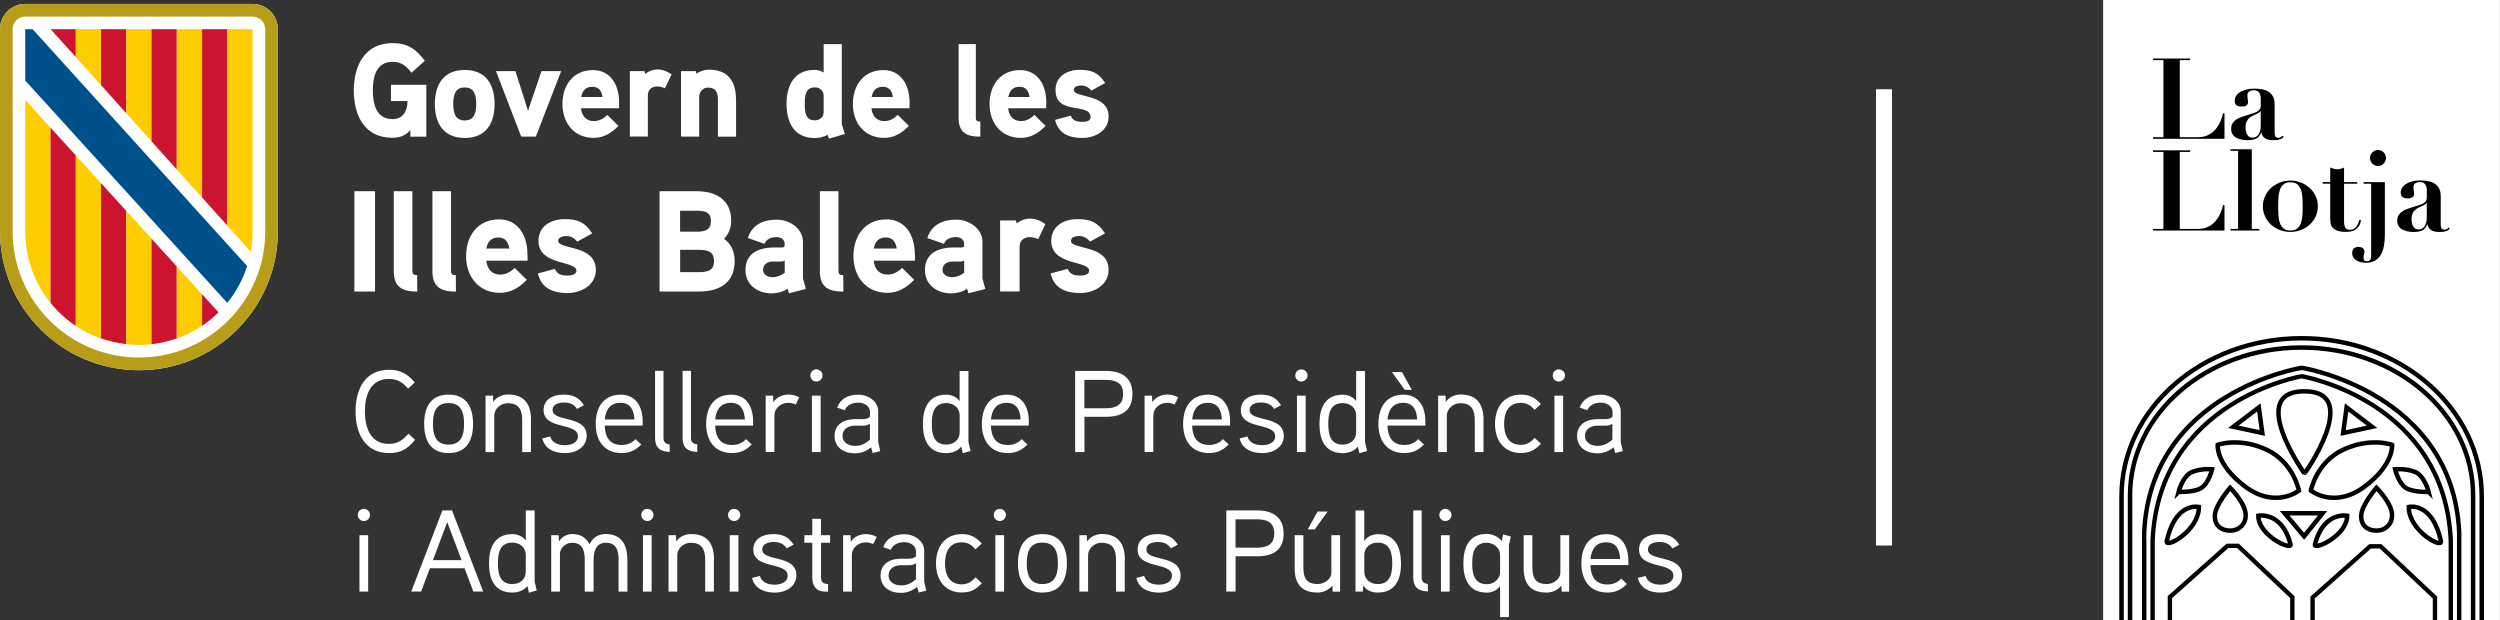 <?xml version="1.0" encoding="UTF-8"?>
<svg id="Capa_2" data-name="Capa 2" xmlns="http://www.w3.org/2000/svg" xmlns:xlink="http://www.w3.org/1999/xlink" viewBox="0 0 390.18 96.78">
  <rect x="0" y="0" width="390.18" height="96.78" fill="#333333" stroke="none"/>
  <defs>
    <style>
      .cls-1, .cls-2, .cls-3, .cls-4, .cls-5, .cls-6, .cls-7 {
        fill: none;
      }

      .cls-8 {
        fill: #00508b;
      }

      .cls-9 {
        fill: #b89d1b;
      }

      .cls-10 {
        fill: #fecd00;
      }

      .cls-11 {
        fill: #fff;
      }

      .cls-2 {
        stroke-width: .69px;
      }

      .cls-2, .cls-3, .cls-4, .cls-5, .cls-6, .cls-7 {
        stroke: #000;
        stroke-miterlimit: 10;
      }

      .cls-3 {
        stroke-width: .7px;
      }

      .cls-4 {
        stroke-width: .68px;
      }

      .cls-5 {
        stroke-width: .68px;
      }

      .cls-6 {
        stroke-width: .68px;
      }

      .cls-7 {
        stroke-width: .7px;
      }

      .cls-12 {
        fill: #cc142e;
      }

      .cls-13 {
        clip-path: url(#clippath);
      }
    </style>
    <clipPath id="clippath">
      <polyline class="cls-1" points="328.52 .85 389.91 .85 389.91 96.78 328.52 96.78"/>
    </clipPath>
  </defs>
  <g id="Capa_1-2" data-name="Capa 1">
    <rect class="cls-11" x="292.79" y="13.93" width="2.5" height="71.21"/>
    <polygon class="cls-11" points="42.21 40.58 42.26 40.55 42.21 40.49 42.21 40.58"/>
    <g>
      <path class="cls-11" d="M39.42.61H3.94C1.76.61,0,2.38,0,4.56v31.53c0,11.98,9.71,21.69,21.69,21.69s21.68-9.71,21.68-21.69V4.56c0-2.18-1.76-3.94-3.94-3.94"/>
      <path class="cls-9" d="M39.42.61H3.94C1.76.61,0,2.38,0,4.56v31.53c0,11.98,9.7,21.69,21.68,21.69s21.69-9.71,21.69-21.69V4.56c0-2.18-1.76-3.94-3.94-3.94M41.4,36.09c0,10.89-8.83,19.71-19.71,19.71S1.97,46.98,1.97,36.09V4.56c0-1.09.88-1.97,1.97-1.97h35.48c1.09,0,1.97.88,1.97,1.97v31.53h0Z"/>
      <polygon class="cls-12" points="11.83 4.56 7.9 4.56 11.83 8.91 11.83 4.56"/>
      <polygon class="cls-10" points="11.83 8.5 11.83 4.56 15.77 4.56 15.77 13.29 11.83 8.91 11.83 8.5"/>
      <polygon class="cls-12" points="15.77 4.56 19.71 4.56 19.71 17.68 15.77 13.29 15.77 4.56"/>
      <polygon class="cls-10" points="19.71 4.56 23.65 4.56 23.65 22.06 19.71 17.68 19.71 4.56"/>
      <polygon class="cls-12" points="23.65 4.56 27.59 4.56 27.59 26.45 23.65 22.06 23.65 4.56"/>
      <polygon class="cls-10" points="27.59 25.25 27.59 4.56 31.54 4.56 31.54 28.21 31.54 30.83 27.59 26.45 27.59 25.25"/>
      <polygon class="cls-12" points="31.54 4.56 35.48 4.56 35.48 35.21 31.54 30.83 31.54 4.56"/>
      <path class="cls-10" d="M35.48,35.21V4.56h3.94v31.54c0,1.09-.09,2.15-.28,3.19l-3.66-4.07Z"/>
      <path class="cls-10" d="M3.94,36.12c0,4.22,1.47,8.11,3.94,11.16v-27.34l-3.94-4.36v20.55Z"/>
      <path class="cls-12" d="M7.89,19.93v27.34c1.12,1.39,2.45,2.61,3.94,3.6v-26.61l-3.94-4.33Z"/>
      <path class="cls-10" d="M11.83,24.26v26.61c1.22.81,2.54,1.48,3.94,1.97v-24.25l-3.94-4.33Z"/>
      <path class="cls-12" d="M15.77,52.81c1.26.44,2.58.75,3.94.9v-20.79l-3.94-4.33v24.22Z"/>
      <path class="cls-10" d="M19.71,50.87v2.85c.65.07,1.31.11,1.97.11s1.32-.04,1.97-.11v-16.48l-3.94-4.33v17.96Z"/>
      <path class="cls-12" d="M27.59,41.58l-3.94-4.33v16.47c1.36-.15,2.69-.46,3.94-.9v-11.23Z"/>
      <path class="cls-10" d="M27.59,52.82c1.4-.49,2.73-1.16,3.94-1.98v-4.91l-3.94-4.33v11.23Z"/>
      <path class="cls-12" d="M31.54,45.92v4.93c.92-.62,1.79-1.32,2.57-2.1l-2.57-2.83Z"/>
      <path class="cls-8" d="M35.48,47.25c1.36-1.68,2.42-3.61,3.09-5.73l-2.08-2.29L5.1,4.56h-1.16v8.01s30.73,33.83,30.74,33.83l.78.86h.02Z"/>
      <g>
        <path class="cls-11" d="M61.02,13.24v2.53h2.58c0,1.47-.65,2.82-2.31,2.82-2.6,0-3.1-2.38-3.1-4.47s.48-4.47,3.08-4.47c1.39,0,2.16.66,2.95,1.71l2.08-1.88c-1.37-1.82-2.69-2.75-5.03-2.75-4.35,0-6.05,3.53-6.05,7.39s1.66,7.38,5.97,7.38c1.14,0,2.12-.29,2.85-1.22v1.05h2.5v-8.09h-5.51ZM77.19,16.23c0-3.04-1.35-5.31-4.66-5.31s-4.66,2.28-4.66,5.31,1.35,5.3,4.66,5.3,4.66-2.26,4.66-5.3M74.32,16.23c0,1.28-.25,2.57-1.79,2.57s-1.79-1.28-1.79-2.57.22-2.58,1.79-2.58,1.79,1.31,1.79,2.58M84.51,11.1l-2.1,6.18-1.97-6.18h-3.03l3.93,10.22h2.29l3.95-10.22s-3.06,0-3.06,0ZM96.63,16.01c0-3-1.54-5.07-4.07-5.07-3.12,0-4.78,2.38-4.78,5.3s1.79,5.28,4.88,5.28c1.56,0,2.72-.73,3.87-1.87l-1.75-1.72c-.5.52-1.23.97-2.1.97-1.23,0-1.89-.87-2-2h5.94v-.89ZM90.71,15.14c.17-.95.7-1.6,1.73-1.6s1.46.68,1.58,1.6h-3.31ZM104.82,11.62c-.73-.52-1.44-.78-2.24-.78-1.08,0-1.89.7-1.89.7l-.1-.44h-2.29v10.21h2.81v-6.39c0-.87.52-1.43,1.47-1.43.39,0,.81.12,1.2.29l1.04-2.17ZM114.87,15.57c0-2.83-1.2-4.7-4.24-4.7-.67,0-1.47.27-1.93.64l-.1-.41h-2.31v10.22h2.83v-6.18c0-.81.58-1.47,1.39-1.47,1.29,0,1.54.85,1.54,1.97v5.69h2.83v-5.76h-.01ZM131.86,20.91c-.04-.15-.48-1.47-.48-1.53V6.89h-2.83v4.43c-.46-.29-.91-.41-1.42-.41-3.2,0-4.37,2.44-4.37,5.3s1.15,5.33,4.37,5.33c.7,0,1.44-.15,2.04-.49l.21.6,2.47-.73ZM128.55,17.47c0,.81-.6,1.31-1.39,1.31-1.52,0-1.56-1.44-1.56-2.56s.04-2.58,1.56-2.58c.79,0,1.39.49,1.39,1.31v2.53ZM141.96,16.01c0-3-1.54-5.07-4.07-5.07-3.12,0-4.78,2.38-4.78,5.3s1.79,5.28,4.88,5.28c1.56,0,2.72-.73,3.87-1.87l-1.75-1.72c-.5.52-1.23.97-2.1.97-1.23,0-1.89-.87-2-2h5.94v-.89ZM136.04,15.14c.17-.95.7-1.6,1.73-1.6s1.46.68,1.58,1.6h-3.31ZM152.99,18.97c-.48,0-.69-.12-.69-.62V6.89h-2.69v11.5c0,2.32,1.25,2.94,3.39,2.94v-2.36ZM163.3,16.01c0-3-1.54-5.07-4.08-5.07-3.12,0-4.78,2.38-4.78,5.3s1.79,5.28,4.88,5.28c1.56,0,2.72-.73,3.87-1.87l-1.75-1.72c-.5.52-1.23.97-2.1.97-1.23,0-1.89-.87-2-2h5.94v-.89h0ZM157.37,15.14c.17-.95.7-1.6,1.73-1.6s1.46.68,1.58,1.6h-3.31ZM173.02,18.2c0-3.68-5.43-2.85-5.43-4.16,0-.6.77-.7,1.2-.7.6,0,1.18.33,1.54.81l2.16-1.2c-1.04-1.57-2.04-2.05-3.97-2.05s-3.78.97-3.78,3.14c0,4.07,5.47,1.84,5.47,4.28,0,.62-.87.7-1.33.7-1.06,0-1.52-.35-1.76-.97l-2.45.66c.5,2.13,2.18,2.82,4.26,2.82,1.97,0,4.09-1.12,4.09-3.33"/>
        <path class="cls-11" d="M58.53,29.84h-3.22v15.66h3.22v-15.66ZM65.1,42.94c-.52,0-.74-.13-.74-.67v-12.43h-2.9v12.48c0,2.51,1.35,3.19,3.67,3.19l-.02-2.56ZM71.13,42.94c-.52,0-.74-.13-.74-.67v-12.43h-2.9v12.48c0,2.51,1.35,3.19,3.67,3.19l-.02-2.56ZM82.32,39.73c0-3.25-1.66-5.49-4.41-5.49-3.37,0-5.17,2.58-5.17,5.74s1.94,5.72,5.29,5.72c1.69,0,2.95-.78,4.19-2.02l-1.89-1.87c-.54.56-1.33,1.05-2.27,1.05-1.33,0-2.05-.94-2.16-2.18h6.44v-.96h0ZM75.9,38.79c.18-1.03.76-1.73,1.87-1.73s1.57.74,1.71,1.73h-3.58ZM92.99,42.11c0-3.99-5.87-3.1-5.87-4.51,0-.65.83-.76,1.31-.76.65,0,1.28.36,1.66.88l2.34-1.3c-1.12-1.71-2.21-2.22-4.3-2.22s-4.09,1.05-4.09,3.41c0,3.88,5.92,3.03,5.92,4.64,0,.67-.94.76-1.44.76-1.15,0-1.64-.38-1.91-1.05l-2.66.72c.54,2.31,2.37,3.06,4.62,3.06,2.13-.01,4.43-1.23,4.43-3.63M114.66,40.72c0-1.34-.52-2.69-1.66-3.45.74-.72,1.12-1.77,1.12-2.81,0-3.32-2.41-4.62-5.42-4.62h-5.76v15.66h6.12c3.17,0,5.6-1.3,5.6-4.78M110.96,34.48c0,1.46-1.01,1.68-2.23,1.68h-2.59v-3.27h2.59c1.2,0,2.23.18,2.23,1.59M111.44,40.74c0,1.55-1.1,1.73-2.39,1.73h-2.9v-3.48h2.9c1.28,0,2.39.2,2.39,1.75M125.32,43.41v-5.63c0-2.16-2.11-3.5-4.12-3.5-2.14,0-3.85.85-4.48,2.87l2.59.9c.33-.76,1.04-1.05,1.89-1.05.7,0,1.26.38,1.26,1.03v.31c0,.13-.09.27-.38.29,0,0-.94-.02-1.68,0-2.82.16-4.05,1.5-4.05,3.52,0,2.36,1.94,3.64,4.12,3.64.81,0,1.8-.25,2.45-.74l.22.72,2.63-.67-.46-1.68ZM122.47,42.56c-.57.45-1.21.7-1.94.7-.61,0-1.44-.36-1.44-1.1,0-.97.72-1.32,1.55-1.34h1.26c.22,0,.41-.04.57-.16v1.91h0ZM131.6,42.94c-.52,0-.74-.13-.74-.67v-12.43h-2.9v12.48c0,2.51,1.35,3.19,3.67,3.19l-.02-2.56ZM142.78,39.73c0-3.25-1.66-5.49-4.41-5.49-3.37,0-5.17,2.58-5.17,5.74s1.94,5.72,5.29,5.72c1.68,0,2.95-.78,4.19-2.02l-1.89-1.87c-.54.56-1.33,1.05-2.27,1.05-1.33,0-2.05-.94-2.16-2.18h6.44v-.96h0ZM136.37,38.79c.18-1.03.76-1.73,1.87-1.73s1.57.74,1.71,1.73h-3.58ZM153.33,43.41v-5.63c0-2.16-2.11-3.5-4.12-3.5-2.14,0-3.85.85-4.48,2.87l2.59.9c.33-.76,1.03-1.05,1.89-1.05.7,0,1.26.38,1.26,1.03v.31c0,.13-.09.27-.38.29,0,0-.94-.02-1.68,0-2.82.16-4.05,1.5-4.05,3.52,0,2.36,1.94,3.64,4.12,3.64.81,0,1.8-.25,2.45-.74l.22.72,2.63-.67-.46-1.68ZM150.48,42.56c-.57.45-1.21.7-1.94.7-.61,0-1.44-.36-1.44-1.1,0-.97.72-1.32,1.55-1.34h1.26c.22,0,.41-.04.57-.16v1.91h0ZM163.15,34.97c-.78-.56-1.55-.85-2.43-.85-1.17,0-2.05.76-2.05.76l-.11-.47h-2.47v11.08h3.04v-6.93c0-.94.56-1.55,1.6-1.55.43,0,.88.14,1.31.31l1.12-2.36ZM173.02,42.11c0-3.99-5.87-3.1-5.87-4.51,0-.65.83-.76,1.31-.76.65,0,1.28.36,1.66.88l2.34-1.3c-1.12-1.71-2.21-2.22-4.3-2.22s-4.09,1.05-4.09,3.41c0,3.88,5.92,3.03,5.92,4.64,0,.67-.94.76-1.44.76-1.15,0-1.64-.38-1.92-1.05l-2.66.72c.54,2.31,2.37,3.06,4.62,3.06,2.14-.01,4.43-1.23,4.43-3.63"/>
        <path class="cls-11" d="M262.53,89.8c0-3.3-5.33-2.1-5.33-4.03,0-1,1.12-1.18,1.79-1.18.83,0,1.56.25,2.03,1l1.07-.58c-.76-1.23-1.73-1.65-3.21-1.65-1.6,0-3.07.74-3.07,2.41,0,3.12,5.36,1.87,5.36,4.08,0,1.07-1.18,1.4-2,1.4-1.1,0-2.03-.36-2.34-1.36l-1.21.31c.42,1.68,1.87,2.29,3.57,2.29,1.65,0,3.34-.91,3.34-2.69M248.23,87.24c.15-1.56.87-2.6,2.45-2.6s2.1,1.16,2.18,2.6h-4.63ZM254.14,87.53c0-2.37-1.12-4.16-3.41-4.16-2.74,0-3.92,2.02-3.92,4.56s1.27,4.55,4.06,4.55c1.29,0,2.21-.47,3.05-1.34l-.89-.83c-.53.58-1.26.91-2.16.91-1.89,0-2.6-1.25-2.65-3.03h5.92v-.65ZM244.89,83.53h-1.36v5.81c0,1.12-1.16,1.81-2.12,1.81-1.81,0-2.25-1.02-2.25-2.58v-5.04h-1.36v5.12c0,2.47,1.07,3.83,3.59,3.83.75,0,1.6-.29,2.31-1.07l.04.93h1.16v-8.8h0ZM234.13,89.24c0,1.09-.94,1.94-2.07,1.94-2.03,0-2.29-1.74-2.29-3.23s.24-3.24,2.26-3.24c1.12,0,2.09.83,2.09,1.92v2.61ZM234.6,83.4l-.22,1.04c-.62-.76-1.52-1.11-2.36-1.11-2.78,0-3.63,2.14-3.63,4.61s.89,4.55,3.64,4.55c.67,0,1.45-.22,2.09-1v4.83h1.38v-11.25l.3-1.34-1.21-.32ZM226.25,83.53h-1.36v8.8h1.36v-8.8ZM226.54,80.38c0-.54-.44-.96-.96-.96s-.94.41-.94.96c0,.51.42.94.94.94.52,0,.96-.44.96-.94M222.84,91.13c-.74-.05-.96-.49-.96-1v-10.47h-1.31v10.47c0,1.49.76,2.14,2.29,2.18l-.02-1.18ZM217.29,87.93c0,1.45-.25,3.23-2.26,3.23-1.12,0-2.1-.71-2.1-1.92v-2.63c0-1.2.97-1.92,2.1-1.92,2.01,0,2.26,1.79,2.26,3.24M218.65,87.92c0-2.4-.83-4.55-3.52-4.55-.74,0-1.57.2-2.21,1.05v-4.75h-1.36v12.66h1.15l.06-.97c.51.89,1.51,1.12,2.29,1.12,2.75,0,3.61-2.1,3.61-4.57M205.64,79.84l-1.54,2.78h1.1l2-2.78h-1.56ZM209.15,83.53h-1.36v5.81c0,1.12-1.16,1.81-2.12,1.81-1.81,0-2.25-1.02-2.25-2.58v-5.04h-1.36v5.12c0,2.47,1.07,3.83,3.59,3.83.74,0,1.6-.29,2.3-1.07l.04.93h1.16v-8.8h0ZM198.88,83.25c0,1.83-1.27,2.23-2.78,2.23h-3.27v-4.43h3.27c1.49,0,2.78.37,2.78,2.2M200.33,83.25c0-2.61-1.76-3.59-4.19-3.59h-4.75v12.66h1.45v-5.5h3.34c2.5,0,4.16-.94,4.16-3.57M184.25,89.8c0-3.3-5.33-2.1-5.33-4.03,0-1,1.12-1.18,1.8-1.18.83,0,1.56.25,2.03,1l1.07-.58c-.76-1.23-1.72-1.65-3.21-1.65-1.6,0-3.06.74-3.06,2.41,0,3.12,5.36,1.87,5.36,4.08,0,1.07-1.18,1.4-2,1.4-1.11,0-2.03-.36-2.34-1.36l-1.22.31c.42,1.68,1.87,2.29,3.58,2.29,1.64,0,3.33-.91,3.33-2.69M175.56,87.34c0-2.42-1-3.99-3.58-3.99-.8,0-1.76.33-2.32,1.16l-.04-.98h-1.16v8.8h1.36v-5.7c0-.96.91-1.92,2.1-1.92,1.81,0,2.26,1.12,2.26,2.66v4.96h1.36v-4.99ZM165.11,87.93c0,1.63-.38,3.23-2.43,3.23s-2.43-1.6-2.43-3.23.36-3.25,2.43-3.25,2.43,1.62,2.43,3.25M166.51,87.93c0-2.59-1.02-4.57-3.82-4.57s-3.81,1.98-3.81,4.57,1,4.55,3.81,4.55,3.82-1.95,3.82-4.55M156.71,83.53h-1.36v8.8h1.36v-8.8ZM157,80.38c0-.54-.44-.96-.96-.96s-.94.41-.94.96c0,.51.42.94.94.94.52,0,.96-.44.96-.94M153.24,84.83c-.91-.96-1.73-1.47-3.12-1.47-2.69,0-4.04,2.03-4.04,4.57s1.36,4.54,4.04,4.54c1.4,0,2.2-.47,3.12-1.45l-.98-.91c-.58.64-1.2,1.09-2.14,1.09-2.05,0-2.63-1.62-2.63-3.27s.58-3.29,2.63-3.29c.94,0,1.56.45,2.14,1.09l.98-.91ZM142.96,90.39c-.71.65-1.42.98-2.34.98s-1.94-.47-1.94-1.56.94-1.58,1.89-1.6h1.34c.36,0,.56-.02,1.05-.29v2.47h0ZM144.24,90.86v-4.9c0-1.56-1.56-2.58-3.05-2.58-1.6,0-2.82.58-3.35,2.02l1.18.4c.38-.87,1.27-1.18,2.14-1.18s1.8.52,1.8,1.45v.73c-.3.34-.73.38-1.12.4,0,0-1.09-.01-1.36,0-1.89.06-3.05,1.02-3.05,2.61,0,1.8,1.44,2.72,3.16,2.72.92,0,1.74-.28,2.55-.94l.24.89,1.18-.29-.3-1.34ZM136.84,83.8c-.54-.29-1.1-.44-1.71-.44-.91,0-1.89.41-2.34,1.22l-.04-1.05h-1.16v8.8h1.36v-5.73c0-1.1,1-1.95,2.18-1.95.4,0,.8.11,1.16.25l.54-1.1ZM129.55,83.53h-1.42v-2.56h-1.36v2.56h-1.23v1.18h1.23v5.44c0,1.25.6,2.18,1.96,2.18h.51v-1.18c-.8-.02-1.1-.29-1.1-1.11v-5.33h1.42v-1.18h0ZM124.3,89.8c0-3.3-5.33-2.1-5.33-4.03,0-1,1.12-1.18,1.79-1.18.83,0,1.56.25,2.03,1l1.07-.58c-.76-1.23-1.73-1.65-3.22-1.65-1.6,0-3.07.74-3.07,2.41,0,3.12,5.36,1.87,5.36,4.08,0,1.07-1.18,1.4-2,1.4-1.1,0-2.03-.36-2.34-1.36l-1.22.31c.42,1.68,1.87,2.29,3.58,2.29,1.65,0,3.34-.91,3.34-2.69M115.25,83.53h-1.36v8.8h1.36v-8.8ZM115.54,80.38c0-.54-.44-.96-.97-.96s-.94.41-.94.96c0,.51.41.94.94.94s.97-.44.97-.94M111.44,87.34c0-2.42-1-3.99-3.58-3.99-.8,0-1.76.33-2.32,1.16l-.04-.98h-1.16v8.8h1.36v-5.7c0-.96.91-1.92,2.1-1.92,1.81,0,2.26,1.12,2.26,2.66v4.96h1.36v-4.99ZM101.7,83.53h-1.36v8.8h1.36v-8.8ZM101.99,80.38c0-.54-.44-.96-.96-.96s-.94.41-.94.96c0,.51.42.94.94.94s.96-.44.96-.94M97.91,87.34c0-2.29-.92-3.99-3.35-3.99-1.1,0-2,.45-2.54,1.6-.65-1.18-1.54-1.6-2.72-1.6-.69,0-1.56.33-2.07,1.16l-.04-.98h-1.16v8.8h1.36v-5.88c0-.94.93-1.74,1.87-1.74,1.71,0,2,1.28,2,2.63v4.99h1.38v-4.8c0-1.26.24-2.82,1.92-2.82s1.98,1.28,1.98,2.63v4.99h1.38v-4.99h-.01ZM82.06,89.24c0,1.2-.97,1.92-2.1,1.92-2.01,0-2.25-1.76-2.25-3.25s.23-3.23,2.26-3.23c1.14,0,2.09.75,2.09,1.92v2.63ZM83.77,92.16c-.01-.05-.33-1.38-.33-1.4v-11.1h-1.38v4.7c-.53-.74-1.42-1-2.09-1-2.76,0-3.65,2.09-3.65,4.55s.83,4.57,3.63,4.57c.83,0,1.74-.25,2.36-1.02l.24,1.04,1.22-.34ZM67.57,87.42l2.23-5.92,2.24,5.92h-4.46ZM70.56,79.66h-1.51l-4.86,12.66h1.54l1.36-3.63h5.42l1.36,3.63h1.54l-4.86-12.66ZM57.46,83.53h-1.36v8.8h1.36v-8.8ZM57.75,80.38c0-.54-.44-.96-.97-.96s-.94.41-.94.96c0,.51.41.94.94.94s.97-.44.97-.94"/>
        <path class="cls-11" d="M251.65,68.61c-.71.65-1.42.98-2.34.98s-1.94-.47-1.94-1.56.94-1.57,1.89-1.6h1.34c.36,0,.56-.02,1.05-.29v2.47ZM252.95,69.08v-4.9c0-1.56-1.56-2.58-3.05-2.58-1.6,0-2.82.58-3.35,2.02l1.18.4c.38-.87,1.27-1.18,2.14-1.18s1.8.53,1.8,1.45v.73c-.31.35-.73.38-1.12.4,0,0-1.09-.01-1.36,0-1.89.06-3.05,1.02-3.05,2.61,0,1.8,1.44,2.72,3.16,2.72.93,0,1.74-.28,2.56-.94l.23.89,1.18-.29-.3-1.34ZM243.96,61.75h-1.36v8.8h1.36v-8.8ZM244.25,58.61c0-.54-.44-.96-.97-.96s-.94.41-.94.96c0,.51.41.94.94.94.53,0,.97-.44.97-.94M240.5,63.06c-.91-.96-1.73-1.47-3.12-1.47-2.69,0-4.05,2.03-4.05,4.57s1.36,4.54,4.05,4.54c1.39,0,2.2-.47,3.12-1.45l-.98-.91c-.58.64-1.2,1.09-2.14,1.09-2.05,0-2.63-1.62-2.63-3.27s.58-3.29,2.63-3.29c.94,0,1.56.45,2.14,1.09l.98-.91ZM231.54,65.56c0-2.42-1-3.99-3.57-3.99-.8,0-1.76.33-2.32,1.16l-.04-.98h-1.16v8.8h1.36v-5.7c0-.96.91-1.92,2.1-1.92,1.81,0,2.26,1.12,2.26,2.66v4.96h1.36v-4.99h0ZM218.81,58.07h-1.57l2.01,2.78h1.09l-1.52-2.78ZM216.55,65.47c.15-1.56.87-2.6,2.45-2.6s2.1,1.16,2.18,2.6h-4.63ZM222.46,65.76c0-2.37-1.12-4.16-3.41-4.16-2.74,0-3.92,2.02-3.92,4.56s1.27,4.55,4.06,4.55c1.29,0,2.21-.47,3.05-1.34l-.89-.83c-.53.58-1.26.91-2.16.91-1.89,0-2.59-1.26-2.65-3.03h5.92v-.65ZM211.66,67.47c0,1.2-.96,1.92-2.1,1.92-2.02,0-2.25-1.76-2.25-3.25s.24-3.23,2.26-3.23c1.15,0,2.09.74,2.09,1.92v2.63ZM213.37,70.39c-.02-.05-.33-1.38-.33-1.39v-11.1h-1.38v4.7c-.52-.74-1.42-1-2.09-1-2.76,0-3.64,2.09-3.64,4.55s.83,4.57,3.63,4.57c.83,0,1.74-.25,2.36-1.02l.24,1.03,1.21-.34ZM203.78,61.75h-1.36v8.8h1.36v-8.8ZM204.07,58.61c0-.54-.44-.96-.97-.96s-.94.41-.94.96c0,.51.42.94.94.94.53,0,.97-.44.97-.94M200.36,68.03c0-3.3-5.33-2.1-5.33-4.03,0-1,1.12-1.18,1.8-1.18.83,0,1.56.25,2.03,1l1.07-.58c-.76-1.23-1.73-1.65-3.21-1.65-1.6,0-3.06.74-3.06,2.42,0,3.12,5.36,1.87,5.36,4.08,0,1.07-1.18,1.39-2,1.39-1.11,0-2.03-.36-2.34-1.36l-1.21.31c.42,1.68,1.87,2.29,3.57,2.29,1.64,0,3.33-.91,3.33-2.69M186.07,65.47c.15-1.56.87-2.6,2.45-2.6s2.1,1.16,2.18,2.6h-4.63ZM191.98,65.76c0-2.37-1.12-4.16-3.41-4.16-2.74,0-3.92,2.02-3.92,4.56s1.27,4.55,4.06,4.55c1.28,0,2.21-.47,3.05-1.34l-.89-.83c-.52.58-1.25.91-2.16.91-1.89,0-2.6-1.26-2.65-3.03h5.92v-.65ZM183.89,62.02c-.54-.29-1.1-.44-1.71-.44-.91,0-1.89.42-2.34,1.22l-.04-1.05h-1.16v8.8h1.36v-5.73c0-1.1,1-1.95,2.18-1.95.4,0,.8.11,1.16.25l.54-1.1ZM175.29,61.48c0,1.83-1.27,2.24-2.78,2.24h-3.27v-4.43h3.27c1.49,0,2.78.36,2.78,2.19M176.74,61.48c0-2.61-1.76-3.59-4.19-3.59h-4.75v12.66h1.45v-5.5h3.34c2.5,0,4.15-.94,4.15-3.57M154.66,65.47c.15-1.56.87-2.6,2.45-2.6s2.1,1.16,2.18,2.6h-4.63ZM160.57,65.76c0-2.37-1.12-4.16-3.41-4.16-2.74,0-3.92,2.02-3.92,4.56s1.27,4.55,4.06,4.55c1.28,0,2.21-.47,3.05-1.34l-.89-.83c-.53.58-1.26.91-2.16.91-1.89,0-2.6-1.26-2.65-3.03h5.92v-.65h0ZM149.78,67.47c0,1.2-.96,1.92-2.1,1.92-2.01,0-2.25-1.76-2.25-3.25s.24-3.23,2.26-3.23c1.15,0,2.09.74,2.09,1.92v2.63ZM151.48,70.39c-.01-.05-.33-1.38-.33-1.39v-11.1h-1.38v4.7c-.52-.74-1.42-1-2.09-1-2.76,0-3.64,2.09-3.64,4.55s.83,4.57,3.63,4.57c.83,0,1.74-.25,2.36-1.02l.24,1.03,1.21-.34ZM135.77,68.61c-.71.65-1.42.98-2.34.98s-1.94-.47-1.94-1.56.94-1.57,1.89-1.6h1.34c.36,0,.57-.02,1.05-.29v2.47h0ZM137.06,69.08v-4.9c0-1.56-1.56-2.58-3.05-2.58-1.6,0-2.82.58-3.35,2.02l1.18.4c.38-.87,1.27-1.18,2.14-1.18s1.8.53,1.8,1.45v.73c-.3.35-.73.38-1.12.4,0,0-1.09-.01-1.36,0-1.89.06-3.05,1.02-3.05,2.61,0,1.8,1.44,2.72,3.16,2.72.92,0,1.74-.28,2.55-.94l.24.89,1.18-.29-.3-1.34ZM128.08,61.75h-1.36v8.8h1.36v-8.8ZM128.37,58.61c0-.54-.44-.96-.96-.96s-.94.41-.94.96c0,.51.42.94.94.94s.96-.44.96-.94M124.75,62.02c-.54-.29-1.11-.44-1.71-.44-.91,0-1.89.42-2.34,1.22l-.04-1.05h-1.16v8.8h1.36v-5.73c0-1.1,1-1.95,2.18-1.95.4,0,.8.11,1.16.25l.54-1.1ZM111.62,65.47c.15-1.56.87-2.6,2.45-2.6s2.1,1.16,2.18,2.6h-4.63ZM117.54,65.76c0-2.37-1.12-4.16-3.41-4.16-2.74,0-3.92,2.02-3.92,4.56s1.27,4.55,4.06,4.55c1.28,0,2.21-.47,3.05-1.34l-.89-.83c-.53.58-1.26.91-2.16.91-1.89,0-2.6-1.26-2.65-3.03h5.92v-.65h0ZM108.81,69.35c-.75-.06-.97-.49-.97-1v-10.47h-1.31v10.47c0,1.49.76,2.14,2.29,2.18v-1.18ZM104.51,69.35c-.74-.06-.96-.49-.96-1v-10.47h-1.31v10.47c0,1.49.76,2.14,2.29,2.18l-.02-1.18ZM94.39,65.47c.15-1.56.87-2.6,2.45-2.6s2.1,1.16,2.18,2.6h-4.63ZM100.3,65.76c0-2.37-1.12-4.16-3.41-4.16-2.74,0-3.92,2.02-3.92,4.56s1.27,4.55,4.06,4.55c1.28,0,2.21-.47,3.05-1.34l-.89-.83c-.53.58-1.26.91-2.16.91-1.89,0-2.6-1.26-2.65-3.03h5.92v-.65h0ZM91.57,68.03c0-3.3-5.33-2.1-5.33-4.03,0-1,1.12-1.18,1.79-1.18.83,0,1.56.25,2.03,1l1.07-.58c-.76-1.23-1.73-1.65-3.22-1.65-1.6,0-3.07.74-3.07,2.42,0,3.12,5.36,1.87,5.36,4.08,0,1.07-1.18,1.39-2,1.39-1.1,0-2.03-.36-2.34-1.36l-1.22.31c.42,1.68,1.87,2.29,3.58,2.29,1.65,0,3.34-.91,3.34-2.69M82.88,65.56c0-2.42-1-3.99-3.58-3.99-.8,0-1.76.33-2.32,1.16l-.04-.98h-1.16v8.8h1.36v-5.7c0-.96.91-1.92,2.1-1.92,1.81,0,2.26,1.12,2.26,2.66v4.96h1.36v-4.99ZM72.43,66.16c0,1.63-.38,3.23-2.43,3.23s-2.43-1.6-2.43-3.23.36-3.25,2.43-3.25c2.07,0,2.43,1.62,2.43,3.25M73.83,66.16c0-2.6-1.02-4.57-3.82-4.57s-3.81,1.98-3.81,4.57,1,4.55,3.81,4.55,3.82-1.95,3.82-4.55M63.74,67.68c-.83.98-1.65,1.6-3.05,1.6-2.98,0-3.74-2.71-3.74-5.07s.76-5.07,3.74-5.07c1.38,0,2.18.58,3.01,1.52l1.04-.98c-1.15-1.32-2.24-1.97-4.05-1.97-3.77,0-5.2,3.12-5.2,6.5s1.45,6.5,5.23,6.5c1.9,0,2.87-.65,4.06-2.07l-1.04-.96Z"/>
      </g>
    </g>
    <rect class="cls-11" x="328.24" width="61.93" height="96.77"/>
    <g class="cls-13">
      <path class="cls-7" d="M360.66,76.56s.86-4.43,5.06-6.38c4.29-1.99,7.62-.75,7.62-.75,0,0,.32,3.04-4.25,6.48-4.75,3.58-8.43.66-8.43.66Z"/>
      <path class="cls-7" d="M358.8,76.56s-.86-4.43-5.06-6.38c-4.29-1.99-7.62-.75-7.62-.75,0,0-.32,3.04,4.25,6.48,4.75,3.58,8.43.66,8.43.66Z"/>
      <path class="cls-7" d="M359.65,73.88s-9.36-13.18.39-12.8c8.47.33-.4,13.01-.39,12.8"/>
      <path class="cls-7" d="M352.46,80.49s3.68-.74,5.03,4.46c.27,1.04-5.03-1.32-5.03-4.46Z"/>
      <path class="cls-7" d="M375.94,79.12s3.67-.88,5.02,5.34c.27,1.24-5.02-1.59-5.02-5.34Z"/>
      <path class="cls-7" d="M343.19,79.12s-3.67-.88-5.02,5.34c-.27,1.24,5.02-1.59,5.02-5.34Z"/>
      <path class="cls-7" d="M366.33,80.49s-3.68-.74-5.03,4.46c-.27,1.04,5.03-1.32,5.03-4.46Z"/>
      <path class="cls-7" d="M340.01,76.78s.64-2.54,2.14-3.13c1.51-.59,3.1-.41,3.1-.41,0,0-.54,2.29-1.78,2.97-1.22.67-3.45.56-3.45.56Z"/>
      <polygon class="cls-7" points="348.56 66.61 352.54 63.59 353.08 67.58 348.56 66.61"/>
      <polygon class="cls-7" points="370.21 66.61 366.24 63.59 365.7 67.58 370.21 66.61"/>
      <polygon class="cls-7" points="362.49 80.1 356.57 80.1 359.61 83.7 362.49 80.1"/>
      <path class="cls-7" d="M348.06,76.12s-2.27,2.61-2.38,4.28c-.11,1.67,1.08,2.42,2.38,2.42s2.44-.91,2.43-2.42c0-1.85-2.43-4.28-2.43-4.28Z"/>
      <path class="cls-7" d="M370.9,76.12s-2.27,2.61-2.38,4.28,1.08,2.42,2.38,2.42,2.44-.91,2.43-2.42c0-1.85-2.43-4.28-2.43-4.28Z"/>
      <g>
        <path class="cls-4" d="M359.2,58.71s22.35,3.78,23.3,25.7v41.24h-46.54v-41.24c.95-21.91,23.3-25.7,23.3-25.7"/>
        <path class="cls-2" d="M359.2,57.39s23.61,3.78,24.61,25.7v44.63h-49.16v-44.63c1-21.91,24.61-25.7,24.61-25.7"/>
      </g>
      <polygon class="cls-6" points="380.03 127.13 380.03 93.26 371.54 85.26 369.91 85.26 360.93 93.26 360.93 127.13 380.03 127.13"/>
      <polygon class="cls-5" points="357.77 127.06 357.77 93.19 349.28 85.19 347.65 85.19 338.66 93.19 338.66 127.06 357.77 127.06"/>
      <path class="cls-3" d="M385.98,130.47v-53.17c0-12.74-11.98-23.06-26.77-23.06s-26.77,10.33-26.77,23.06v53.17h53.53Z"/>
      <path class="cls-7" d="M387.33,134.3v-56.85c0-13.62-12.59-24.66-28.11-24.66s-28.11,11.04-28.11,24.66v56.85h56.23Z"/>
      <path class="cls-7" d="M379.05,76.78s-.64-2.54-2.14-3.13c-1.51-.59-3.1-.41-3.1-.41,0,0,.54,2.29,1.78,2.97,1.22.67,3.45.56,3.45.56Z"/>
    </g>
    <g>
      <path d="M341.82,9.14v.25h-1.62v12.02h2.9c.39,0,.78-.06,1.17-.19s.76-.34,1.11-.64c.35-.3.66-.69.93-1.16s.49-1.05.64-1.73h.23v3.97h-11.15v-.25h1.62v-12.02h-1.62v-.25h5.78Z"/>
      <path d="M355.68,21.81c-.31.05-.6.07-.87.07-.6,0-1.04-.11-1.33-.32-.29-.21-.47-.5-.54-.88h-.03c-.19.47-.45.79-.77.95s-.8.25-1.42.25c-.28,0-.57-.03-.86-.09-.29-.06-.56-.15-.81-.28-.25-.13-.45-.31-.6-.54-.15-.23-.23-.51-.23-.84s.07-.62.2-.85c.13-.23.31-.42.53-.58s.46-.29.74-.39c.28-.1.56-.2.85-.29.48-.14.87-.26,1.17-.36.3-.1.53-.21.69-.32s.28-.24.34-.38c.06-.14.1-.32.1-.55v-1.07c0-.32-.08-.6-.23-.86-.15-.26-.44-.39-.86-.39-.27,0-.5.06-.7.18-.2.12-.3.35-.3.68,0,.04,0,.1.02.18.01.09.02.18.03.29.01.11.02.2.04.3.01.09.02.16.02.19,0,.18-.04.31-.12.41-.08.1-.18.17-.29.22s-.23.07-.35.08c-.12,0-.23,0-.31,0-.12,0-.24,0-.36-.03-.12-.02-.23-.06-.32-.12s-.17-.16-.24-.27c-.06-.12-.1-.28-.1-.47,0-.31.09-.58.26-.82.17-.24.39-.44.68-.6s.6-.28.96-.36c.36-.08.73-.12,1.12-.12.45,0,.86.04,1.26.11.39.07.73.2,1.02.39.29.19.52.44.69.76.17.32.25.73.25,1.22v4.36c0,.22.03.42.1.59.06.17.22.25.48.25.15,0,.28-.03.38-.09.1-.06.2-.14.29-.25l.16.16c-.16.25-.4.39-.71.44ZM352.81,17.29c-.03.07-.07.14-.13.2-.07.06-.18.14-.34.22-.22.11-.45.21-.67.31-.22.1-.42.23-.6.38-.18.15-.32.34-.43.56s-.17.51-.17.86c0,.14,0,.31.03.49.02.19.06.37.14.54.08.18.19.33.34.45.15.12.36.18.63.18.15,0,.3-.04.45-.11.15-.07.28-.18.4-.33s.21-.34.28-.58.1-.53.1-.87v-2.32h-.03Z"/>
      <path d="M341.82,23.46v.25h-1.62v12.02h2.9c.39,0,.78-.06,1.17-.19s.76-.34,1.11-.64c.35-.3.66-.69.93-1.16s.49-1.05.64-1.73h.23v3.97h-11.15v-.25h1.62v-12.02h-1.62v-.25h5.78Z"/>
      <path d="M351.44,23.3v12.43h1.18v.25h-4.5v-.25h1.18v-12.18h-1.18v-.25h3.32Z"/>
      <path d="M359.16,28.51c.52.22.98.51,1.36.87.39.36.69.79.91,1.27.22.49.32,1,.32,1.54s-.11,1.07-.32,1.56c-.22.49-.52.91-.91,1.27-.39.36-.84.65-1.36.86-.52.21-1.09.32-1.7.32s-1.18-.11-1.7-.32c-.52-.21-.98-.5-1.36-.86-.39-.36-.69-.79-.9-1.27-.22-.49-.33-1-.33-1.56s.11-1.05.33-1.54c.22-.49.52-.91.9-1.27.39-.36.84-.65,1.36-.87.52-.22,1.09-.33,1.7-.33s1.17.11,1.7.33ZM358.54,35.65c.26-.22.45-.5.57-.85.12-.35.2-.76.23-1.21.03-.46.04-.92.04-1.39s-.01-.93-.04-1.38c-.03-.45-.1-.85-.23-1.2-.12-.35-.31-.64-.57-.85-.26-.22-.61-.32-1.07-.32s-.82.11-1.07.32c-.26.22-.45.5-.57.85-.12.35-.2.75-.23,1.2-.03.45-.04.91-.04,1.38s.01.93.04,1.39c.03.46.1.86.23,1.21.12.35.31.64.57.85.26.22.61.33,1.07.33s.81-.11,1.07-.33Z"/>
      <path d="M364.22,26.34c.18.05.36.07.54.07s.35-.02.54-.07.36-.11.54-.18v2.27h2.06v.25h-2.06v5.89c0,.17.01.34.04.49s.07.29.13.41c.06.12.16.22.28.29.12.07.29.11.48.11.22,0,.41-.05.57-.14s.29-.21.41-.36c.12-.15.22-.31.29-.5.08-.19.14-.37.19-.55l.26.05c-.07.4-.19.72-.36.96-.17.24-.36.42-.58.55-.22.13-.45.21-.7.25-.25.04-.48.06-.7.06-.61,0-1.08-.07-1.42-.21-.33-.14-.58-.32-.74-.53-.16-.21-.25-.44-.27-.69-.02-.25-.04-.47-.04-.68v-5.42h-1.18v-.25h1.18v-2.27c.18.07.35.13.54.18Z"/>
      <path d="M368.89,28.68v-.25h3.32v8.28c0,.61-.05,1.17-.15,1.7-.1.52-.26.98-.49,1.36-.23.39-.53.69-.9.91-.38.22-.84.33-1.39.33-.63,0-1.15-.13-1.56-.4-.41-.26-.61-.63-.61-1.1,0-.37.1-.63.3-.77.2-.14.42-.21.67-.21.29,0,.52.07.69.2.16.13.25.33.25.57,0,.13-.02.28-.07.45-.05.17-.07.32-.07.45,0,.12.02.24.07.37s.21.19.49.19c.21,0,.37-.06.47-.19.11-.13.16-.42.16-.88v-11.01h-1.18ZM370.26,23.78c.25-.25.54-.37.88-.37s.63.12.88.37c.25.25.37.54.37.88s-.12.63-.37.88c-.25.25-.54.37-.88.37s-.63-.12-.88-.37c-.25-.25-.37-.54-.37-.88s.12-.63.37-.88Z"/>
      <path d="M381.6,36.14c-.31.05-.6.07-.87.07-.6,0-1.04-.11-1.33-.32-.29-.21-.47-.5-.54-.88h-.03c-.19.47-.45.79-.77.95s-.8.25-1.42.25c-.28,0-.57-.03-.86-.09-.29-.06-.56-.15-.81-.28-.25-.13-.45-.31-.6-.54-.15-.23-.23-.51-.23-.84s.07-.62.2-.85c.13-.23.31-.42.53-.58s.46-.29.74-.39c.28-.1.56-.2.85-.29.48-.14.87-.26,1.17-.36.3-.1.53-.21.69-.32s.28-.24.34-.38c.06-.14.1-.32.1-.55v-1.07c0-.32-.08-.6-.23-.86-.15-.26-.44-.39-.86-.39-.27,0-.5.06-.7.18-.2.12-.3.35-.3.68,0,.04,0,.1.02.18.01.09.02.18.03.29.01.11.02.2.04.3.01.09.02.16.02.19,0,.18-.04.31-.12.41-.08.1-.18.17-.29.22s-.23.07-.35.08c-.12,0-.23,0-.31,0-.12,0-.24,0-.36-.03-.12-.02-.23-.06-.32-.12s-.17-.16-.24-.27c-.06-.12-.1-.28-.1-.47,0-.31.09-.58.26-.82.17-.24.39-.44.68-.6s.6-.28.96-.36c.36-.08.73-.12,1.12-.12.45,0,.86.04,1.26.11.39.07.73.2,1.02.39.29.19.52.44.69.76.17.32.25.73.25,1.22v4.36c0,.22.03.42.1.59.06.17.22.25.48.25.15,0,.28-.03.38-.09.1-.06.2-.14.29-.25l.16.16c-.16.25-.4.39-.71.44ZM378.72,31.62c-.03.07-.07.14-.13.2-.07.06-.18.14-.34.22-.22.11-.45.21-.67.31-.22.1-.42.23-.6.38-.18.15-.32.34-.43.56s-.17.51-.17.86c0,.14,0,.31.03.49.02.19.06.37.14.54.08.18.19.33.34.45.15.12.36.18.63.18.15,0,.3-.04.45-.11.15-.07.28-.18.4-.33s.21-.34.28-.58.1-.53.1-.87v-2.32h-.03Z"/>
    </g>
  </g>
</svg>